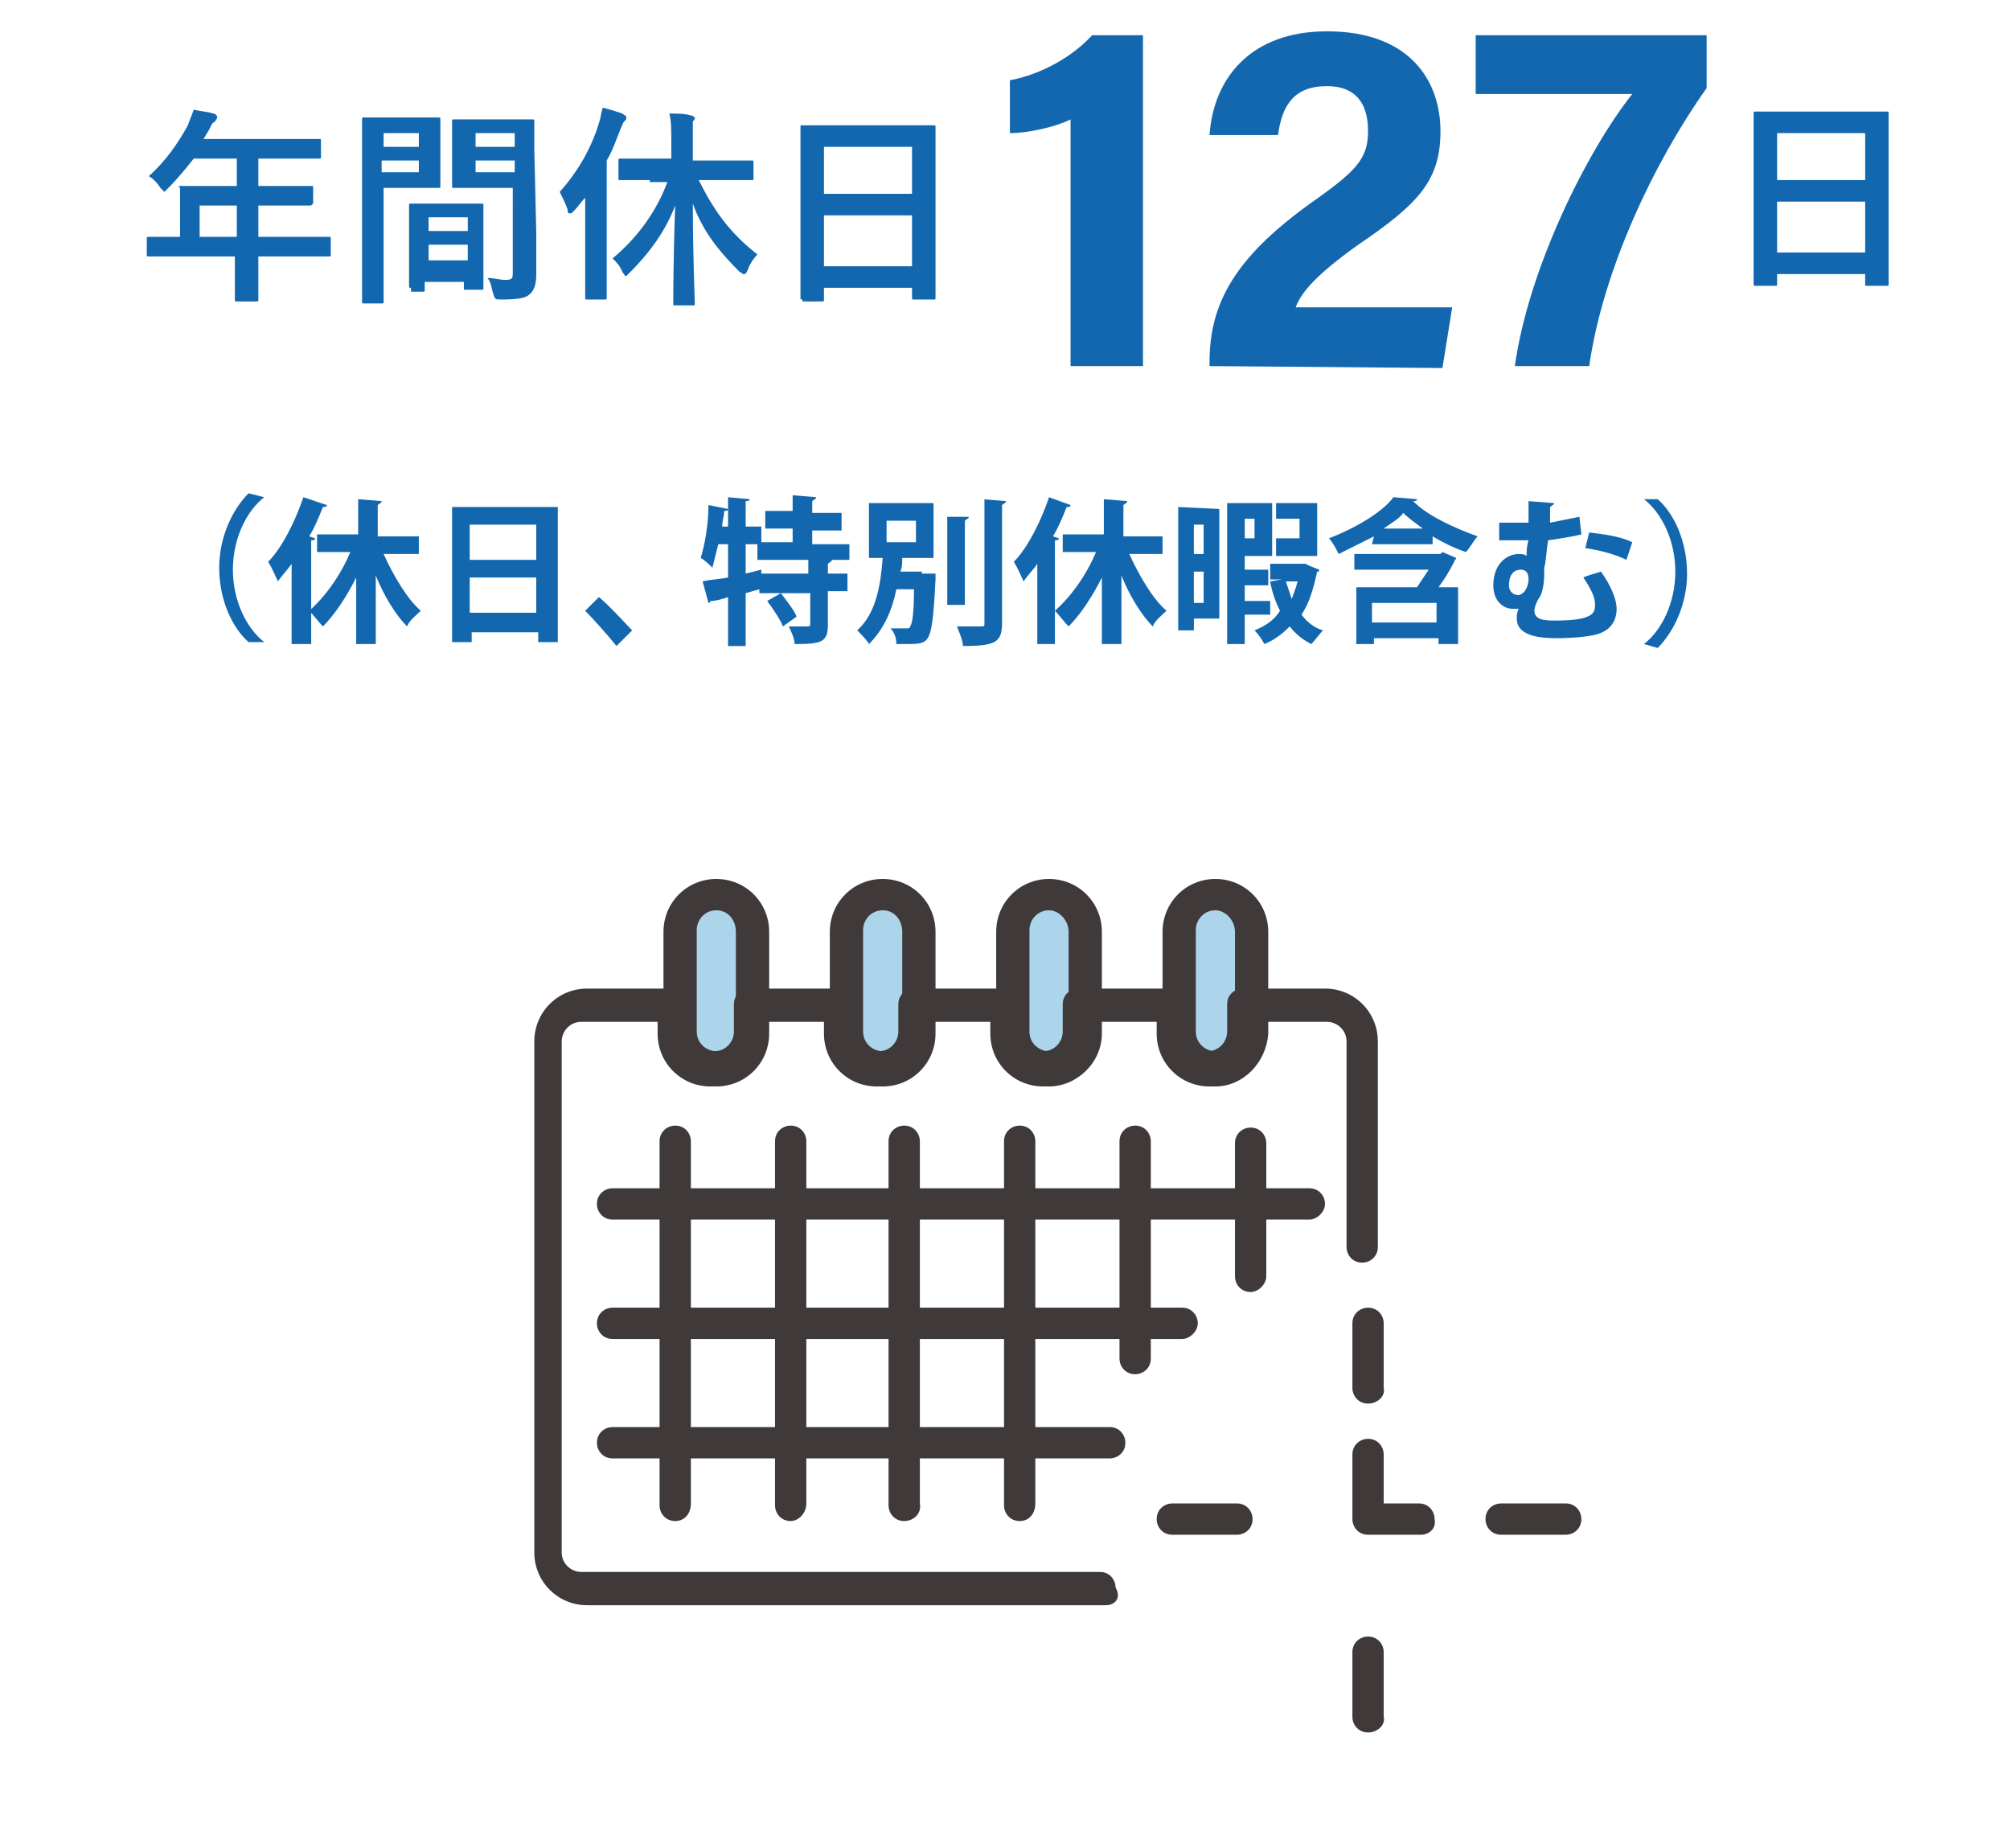 <?xml version="1.0" encoding="utf-8"?>
<!-- Generator: Adobe Illustrator 27.1.1, SVG Export Plug-In . SVG Version: 6.00 Build 0)  -->
<svg version="1.1" id="レイヤー_1" xmlns="http://www.w3.org/2000/svg" xmlns:xlink="http://www.w3.org/1999/xlink" x="0px"
	 y="0px" viewBox="0 0 102.7 94.4" style="enable-background:new 0 0 102.7 94.4;" xml:space="preserve">
<style type="text/css">
	.st0{fill:#ACD4EA;}
	.st1{fill:#1267AF;}
	.st2{fill:#3F3A39;}
	.st3{fill:none;}
</style>
<path class="st0" d="M36.6,54.6L36.6,54.6c-1.1,0-2-0.9-2-2v-5c0-1.1,0.9-2,2-2l0,0c1.1,0,2,0.9,2,2v5
	C38.6,53.7,37.7,54.6,36.6,54.6z"/>
<path class="st0" d="M45.1,54.6L45.1,54.6c-1.1,0-2-0.9-2-2v-5c0-1.1,0.9-2,2-2l0,0c1.1,0,2,0.9,2,2v5
	C47.1,53.7,46.2,54.6,45.1,54.6z"/>
<path class="st0" d="M53.6,54.6L53.6,54.6c-1.1,0-2-0.9-2-2v-5c0-1.1,0.9-2,2-2l0,0c1.1,0,2,0.9,2,2v5
	C55.6,53.7,54.7,54.6,53.6,54.6z"/>
<path class="st0" d="M61.9,54.6L61.9,54.6c-1.1,0-2-0.9-2-2v-5c0-1.1,0.9-2,2-2l0,0c1.1,0,2,0.9,2,2v5C63.9,53.7,63,54.6,61.9,54.6z
	"/>
<g>
	<path class="st1" d="M54.7,18.7V6.1c-0.8,0.4-2.2,0.7-3.1,0.7V4.1c1.6-0.3,3.2-1.2,4.2-2.3h2.6v16.9C58.4,18.7,54.7,18.7,54.7,18.7
		z"/>
	<path class="st1" d="M61.8,18.7v-0.2c0-3,1.3-5.3,5-8c2.4-1.7,3.1-2.3,3.1-3.8s-0.7-2.3-2.1-2.3c-1.7,0-2.3,1-2.5,2.5h-3.5
		c0.2-2.9,2.1-5.3,6-5.3c4.3,0,5.8,2.6,5.8,5.1s-1.1,3.7-4.2,5.8c-2.1,1.5-2.9,2.4-3.2,3.2h8l-0.5,3.1L61.8,18.7L61.8,18.7z"/>
	<path class="st1" d="M87.2,1.8v2.7c-2.7,3.8-5.3,9.3-6,14.2h-3.8c0.7-5,3.7-11,6-13.9h-8v-3C75.4,1.8,87.2,1.8,87.2,1.8z"/>
	<path class="st1" d="M89.7,14.6c-0.1,0-0.1,0-0.1-0.1s0-0.7,0-3.8V8.6c0-2.1,0-2.7,0-2.8c0-0.1,0-0.1,0.1-0.1s0.4,0,1.5,0h3.7
		c1,0,1.4,0,1.5,0s0.1,0,0.1,0.1s0,0.7,0,2.5v2.4c0,3.1,0,3.7,0,3.8s0,0.1-0.1,0.1h-1c-0.1,0-0.1,0-0.1-0.1V14h-4.5v0.5
		c0,0.1,0,0.1-0.1,0.1H89.7z M90.8,9.2h4.5V6.8h-4.5V9.2z M95.3,12.9v-2.6h-4.5v2.6H95.3z"/>
</g>
<g>
	<path class="st1" d="M8.9,13.1c-0.9,0-1.3,0-1.3,0c-0.1,0-0.1,0-0.1-0.1v-0.8c0-0.1,0-0.1,0.1-0.1s0.4,0,1.3,0h0.3v-1.5
		c0-0.6,0-0.9,0-1c-0.1-0.1-0.1-0.1,0-0.1c0.1,0,0.4,0,1.5,0h1.4V8.1H9.9c-0.4,0.5-0.8,1-1.3,1.5C8.5,9.7,8.4,9.8,8.4,9.8
		S8.3,9.7,8.2,9.6C8,9.3,7.8,9.1,7.6,9c0.9-0.8,1.5-1.7,2-2.6c0.1-0.3,0.2-0.5,0.3-0.8c0.4,0.1,0.7,0.1,1,0.2c0.1,0,0.2,0.1,0.2,0.2
		S11,6.1,11,6.2c-0.2,0.1-0.2,0.2-0.3,0.4l-0.3,0.5h4.4c1,0,1.4,0,1.5,0c0.1,0,0.1,0,0.1,0.1V8c0,0.1,0,0.1-0.1,0.1s-0.4,0-1.5,0
		h-1.6v1.4h1.2c1,0,1.4,0,1.5,0s0.1,0,0.1,0.1v0.8c-0.1,0.1-0.1,0.1-0.2,0.1c0,0-0.4,0-1.4,0h-1.2v1.6h2.3c0.9,0,1.3,0,1.3,0
		c0.1,0,0.1,0,0.1,0.1V13c0,0.1,0,0.1-0.1,0.1s-0.4,0-1.3,0h-2.3v0.5c0,1.1,0,1.7,0,1.7c0,0.1,0,0.1-0.1,0.1h-1
		c-0.1,0-0.1,0-0.1-0.1s0-0.6,0-1.7v-0.5C12,13.1,8.9,13.1,8.9,13.1z M12.1,12.1v-1.6h-1.9v1.6H12.1z"/>
	<path class="st1" d="M21.3,6c0.7,0,1,0,1.1,0s0.1,0,0.1,0.1s0,0.4,0,1v1.4c0,0.7,0,1,0,1c0,0.1,0,0.1-0.1,0.1s-0.4,0-1.1,0h-1.7
		v3.5c0,1.5,0,2.2,0,2.3s0,0.1-0.1,0.1h-0.9c-0.1,0-0.1,0-0.1-0.1s0-0.8,0-2.3V8.4c0-1.5,0-2.2,0-2.3c0-0.1,0-0.1,0.1-0.1
		s0.5,0,1.3,0C19.9,6,21.3,6,21.3,6z M19.6,6.8v0.7h1.8V6.8H19.6z M21.4,8.2h-1.9v0.6h1.9V8.2z M21,14.7c-0.1,0-0.1,0-0.1-0.1
		s0-0.4,0-1.9v-0.9c0-0.9,0-1.3,0-1.3c0-0.1,0-0.1,0.1-0.1s0.3,0,1.1,0h1.4c0.8,0,1.1,0,1.1,0c0.1,0,0.1,0,0.1,0.1s0,0.4,0,1.2v1.1
		c0,1.6,0,1.8,0,1.9c0,0.1,0,0.1-0.1,0.1h-0.8c-0.1,0-0.1,0-0.1-0.1v-0.3h-2v0.4c0,0.1,0,0.1-0.1,0.1H21V14.7z M21.9,11.8h2v-0.7h-2
		V11.8z M23.9,13.3v-0.8h-2v0.8H23.9z M27.4,11.9c0,0.7,0,1.6,0,2.1s-0.1,0.8-0.3,1c-0.2,0.2-0.5,0.3-1.5,0.3c-0.3,0-0.3,0-0.4-0.3
		s-0.1-0.6-0.3-0.8c0.3,0,0.7,0.1,0.9,0.1c0.4,0,0.4-0.1,0.4-0.4V9.6h-1.8c-0.8,0-1.1,0-1.2,0c-0.1,0-0.1,0-0.1-0.1
		c0-0.1,0-0.3,0-0.9V7.1c0-0.6,0-0.9,0-0.9c0-0.1,0-0.1,0.1-0.1s0.3,0,1.2,0H26c0.8,0,1.1,0,1.2,0s0.1,0,0.1,0.1s0,0.5,0,1.4
		L27.4,11.9L27.4,11.9z M24.3,6.8v0.7h2V6.8H24.3z M26.3,8.8V8.2h-2v0.6C24.3,8.8,26.3,8.8,26.3,8.8z"/>
	<path class="st1" d="M29.9,11.3c0-0.3,0-0.8,0-1.2c-0.2,0.2-0.4,0.5-0.6,0.7c-0.1,0.1-0.1,0.1-0.2,0.1S29,10.8,29,10.7
		c-0.1-0.3-0.3-0.7-0.4-0.9c0.9-1,1.6-2.2,2-3.5c0.1-0.3,0.1-0.5,0.2-0.8c0.4,0.1,0.7,0.2,1,0.3C31.9,5.9,32,5.9,32,6s0,0.1-0.1,0.2
		s-0.1,0.2-0.2,0.4c-0.2,0.5-0.4,1.1-0.7,1.6v5.4c0,1,0,1.6,0,1.6c0,0.1,0,0.1-0.1,0.1H30c-0.1,0-0.1,0-0.1-0.1s0-0.6,0-1.6
		C29.9,13.6,29.9,11.3,29.9,11.3z M33.2,9.2c-1,0-1.4,0-1.5,0s-0.1,0-0.1-0.1V8.2c0-0.1,0-0.1,0.1-0.1s0.4,0,1.5,0h1.1V7.3
		c0-0.7,0-1.1-0.1-1.5c0.4,0,0.8,0,1.1,0.1c0.1,0,0.2,0.1,0.2,0.1c0,0.1,0,0.1-0.1,0.2c0,0.1,0,0.3,0,1.1v0.9h1.5c1,0,1.4,0,1.5,0
		c0.1,0,0.1,0,0.1,0.1v0.8c0,0.1,0,0.1-0.1,0.1c-0.1,0-0.4,0-1.5,0h-1.2c0.8,1.6,1.6,2.7,3,3.8c-0.2,0.2-0.4,0.5-0.5,0.8
		C38.1,14,38.1,14,38,14c-0.1,0-0.1-0.1-0.2-0.1c-1.1-1.1-1.9-2.1-2.4-3.5c0,2.7,0.1,4.9,0.1,5.1c0,0.1,0,0.1-0.1,0.1h-0.9
		c-0.1,0-0.1,0-0.1-0.1c0-0.2,0-2.4,0.1-5c-0.5,1.3-1.3,2.4-2.3,3.4C32.1,14,32,14.1,32,14.1c-0.1,0-0.1-0.1-0.2-0.2
		c-0.1-0.3-0.3-0.5-0.5-0.7c1.2-1,2.2-2.3,2.8-3.9h-0.9V9.2z"/>
	<path class="st1" d="M41,15.3c-0.1,0-0.1,0-0.1-0.1s0-0.7,0-3.8V9.3c0-2.1,0-2.7,0-2.8c0-0.1,0-0.1,0.1-0.1s0.4,0,1.5,0h3.7
		c1,0,1.4,0,1.5,0s0.1,0,0.1,0.1s0,0.7,0,2.5v2.4c0,3.1,0,3.7,0,3.8s0,0.1-0.1,0.1h-1c-0.1,0-0.1,0-0.1-0.1v-0.5h-4.5v0.6
		c0,0.1,0,0.1-0.1,0.1h-1V15.3z M42.1,9.9h4.5V7.5h-4.5V9.9z M46.6,13.6V11h-4.5v2.6H46.6z"/>
</g>
<g>
	<g>
		<path class="st1" d="M13.5,25.4c-0.9,0.7-1.6,2.1-1.6,3.7s0.7,3,1.6,3.7l0,0h-0.8c-0.8-0.7-1.5-2.1-1.5-3.8c0-1.6,0.7-3,1.5-3.8
			L13.5,25.4L13.5,25.4z"/>
		<path class="st1" d="M16.7,25.8c0,0.1-0.1,0.1-0.2,0.1c-0.2,0.5-0.4,1-0.7,1.5l0.3,0.1c0,0.1-0.1,0.1-0.2,0.1v5.3h-1v-4.1
			c-0.2,0.3-0.5,0.6-0.7,0.9c-0.1-0.2-0.3-0.7-0.5-1c0.7-0.7,1.4-2.1,1.8-3.3L16.7,25.8z M21.3,28.3h-1.7c0.5,1.1,1.2,2.3,1.9,2.9
			c-0.2,0.2-0.6,0.5-0.7,0.8c-0.6-0.6-1.2-1.6-1.6-2.6v3.5h-1v-3.4c-0.5,1-1.1,1.9-1.7,2.5c-0.2-0.2-0.5-0.6-0.7-0.8
			c0.8-0.7,1.6-1.8,2.1-3h-1.7v-0.9h2.1v-1.8l1.2,0.1c0,0.1-0.1,0.1-0.2,0.2v1.6h2.1v0.9H21.3z"/>
		<path class="st1" d="M23,25.9h5.5v6.9h-1v-0.5h-3.4v0.5h-1v-6.9H23z M27.4,26.8H24v1.8h3.4V26.8z M24,31.3h3.4v-1.8H24V31.3z"/>
		<path class="st1" d="M30.6,30.5c0.6,0.5,1.3,1.3,1.7,1.7L31.5,33c-0.4-0.5-1.2-1.4-1.6-1.8L30.6,30.5z"/>
		<path class="st1" d="M43.5,28.6h-4.8v-0.8h-0.6v1.5l0.8-0.2v0.2h2.4v-0.7h1.2c0,0.1-0.1,0.1-0.2,0.2v0.5h1v0.9h-1v1.7
			c0,0.9-0.3,1-1.7,1c0-0.3-0.2-0.7-0.3-0.9c0.4,0,0.8,0,0.9,0c0.1,0,0.2,0,0.2-0.1v-1.6h-2.6v-0.2l-0.7,0.2V33h-0.9v-2.5
			c-0.3,0.1-0.6,0.2-0.9,0.2c0,0.1-0.1,0.1-0.1,0.1l-0.3-1.1c0.4-0.1,0.8-0.1,1.3-0.2v-1.7h-0.5c-0.1,0.4-0.2,0.8-0.3,1.2
			c-0.1-0.1-0.4-0.4-0.6-0.5c0.2-0.6,0.4-1.7,0.4-2.7l1,0.2c0,0.1-0.1,0.1-0.2,0.1c0,0.3-0.1,0.5-0.1,0.8h0.3v-1.5l1.1,0.1
			c0,0.1-0.1,0.1-0.2,0.1v1.3h0.8v0.8h1.6V27h-1.4v-0.9h1.4v-0.8l1.2,0.1c0,0.1-0.1,0.1-0.2,0.2v0.6H43v0.9h-1.5v0.7h1.9v0.8H43.5z
			 M40,32c-0.1-0.3-0.5-0.9-0.8-1.3l0.7-0.4c0.3,0.4,0.7,0.9,0.8,1.2L40,32z"/>
		<path class="st1" d="M47.1,29.3h0.2h0.5v0.3c-0.1,2-0.2,2.7-0.4,3s-0.5,0.3-1.2,0.3c-0.1,0-0.3,0-0.4,0c0-0.3-0.1-0.6-0.3-0.8
			c0.4,0,0.5,0,0.8,0c0.1,0,0.2,0,0.2-0.1c0.1-0.1,0.2-0.6,0.2-1.9h-0.9c-0.2,1-0.6,2-1.4,2.8c-0.1-0.2-0.4-0.5-0.6-0.7
			c1-0.9,1.2-2.4,1.3-3.7h-0.7v-2.8h3.3v2.8h-1.6c0,0.2,0,0.5-0.1,0.7h1.1V29.3z M45.3,26.6v1.1h1.5v-1.1H45.3z M49.5,26.4
			c0,0.1-0.1,0.1-0.2,0.2v4.3h-0.9v-4.5L49.5,26.4z M50.2,25.5l1.2,0.1c0,0.1-0.1,0.1-0.2,0.2v6c0,1-0.3,1.2-2,1.2
			c0-0.3-0.2-0.7-0.3-1c0.5,0,1,0,1.2,0s0.2,0,0.2-0.2v-6.3H50.2z"/>
		<path class="st1" d="M54.7,25.8c0,0.1-0.1,0.1-0.2,0.1c-0.2,0.5-0.4,1-0.7,1.5l0.3,0.1c0,0.1-0.1,0.1-0.2,0.1v5.3H53v-4.1
			c-0.2,0.3-0.5,0.6-0.7,0.9c-0.1-0.2-0.3-0.7-0.5-1c0.7-0.7,1.4-2.1,1.8-3.3L54.7,25.8z M59.4,28.3h-1.7c0.5,1.1,1.2,2.3,1.9,2.9
			c-0.2,0.2-0.6,0.5-0.7,0.8c-0.6-0.6-1.2-1.6-1.6-2.6v3.5h-1v-3.4c-0.5,1-1.1,1.9-1.7,2.5c-0.2-0.2-0.5-0.6-0.7-0.8
			c0.8-0.7,1.6-1.8,2.1-3h-1.7v-0.9h2.1v-1.8l1.2,0.1c0,0.1-0.1,0.1-0.2,0.2v1.6h2V28.3z"/>
		<path class="st1" d="M62.3,26v5.6H61v0.6h-0.8v-6.3L62.3,26L62.3,26z M61.5,26.8H61v1.5h0.5V26.8z M61,30.8h0.5v-1.6H61V30.8z
			 M64.9,31.4h-1.3v1.5h-0.9v-7.2H65v2.7h-1.4v0.7h1.2v0.8h-1.2v0.8h1.3C64.9,30.7,64.9,31.4,64.9,31.4z M64.1,26.5h-0.5v1h0.5V26.5
			z M66.9,28.9l0.5,0.2c0,0.1,0,0.1-0.1,0.1c-0.2,0.9-0.4,1.6-0.8,2.2c0.3,0.4,0.7,0.7,1.1,0.8c-0.2,0.2-0.4,0.5-0.6,0.7
			c-0.4-0.2-0.8-0.5-1.1-0.9c-0.4,0.4-0.8,0.7-1.3,0.9c-0.1-0.2-0.3-0.5-0.5-0.7c0.5-0.2,1-0.5,1.3-1c-0.2-0.4-0.4-0.9-0.5-1.5
			l0.6-0.1h-0.6v-0.8h1.8L66.9,28.9z M67.3,25.7v2.7h-2.1v-0.9h1.2v-1h-1.2v-0.8H67.3z M65.7,29.7c0.1,0.3,0.2,0.6,0.3,0.9
			c0.1-0.3,0.2-0.5,0.3-0.9H65.7z"/>
		<path class="st1" d="M70.2,27.4c-0.6,0.3-1.2,0.6-1.8,0.9c-0.1-0.2-0.3-0.6-0.5-0.8c1.3-0.5,2.7-1.3,3.3-2.1l1.2,0.1
			c0,0.1-0.1,0.1-0.2,0.1c0.8,0.8,2.2,1.4,3.3,1.8c-0.2,0.2-0.4,0.6-0.6,0.8c-0.6-0.2-1.2-0.5-1.7-0.8v0.4h-3.1L70.2,27.4L70.2,27.4
			z M73.7,28.2l0.7,0.3c0,0.1-0.1,0.1-0.1,0.2c-0.2,0.4-0.5,0.9-0.8,1.3h1v2.9h-1v-0.3h-3.3v0.3h-0.9V30h3.1
			c0.2-0.3,0.4-0.6,0.6-0.9h-3.8v-0.8h4.4L73.7,28.2z M73.4,31.8v-1h-3.3v1H73.4z M72.7,27c-0.4-0.3-0.7-0.5-1-0.8
			c-0.2,0.3-0.6,0.5-1,0.8H72.7z"/>
		<path class="st1" d="M80.8,27.3c-0.4,0.1-1,0.2-1.7,0.3C79,28.2,79,28.7,78.9,29c0,0.1,0,0.2,0,0.4c0,0.4-0.1,1-0.3,1.2
			c-0.1,0.2-0.2,0.4-0.2,0.6c0,0.5,0.6,0.5,1.1,0.5c0.9,0,1.4-0.1,1.6-0.2c0.3-0.1,0.4-0.3,0.4-0.6c0-0.4-0.2-0.8-0.6-1.4
			c0.2-0.1,0.6-0.2,0.9-0.3c0.5,0.7,0.8,1.4,0.8,1.9c0,0.6-0.3,1.1-1,1.3s-2,0.2-2,0.2c-0.6,0-2.1,0-2.1-1c0-0.2,0-0.3,0.1-0.5
			c-0.1,0-0.2,0-0.3,0c-0.5,0-1-0.4-1-1.2c0-1.1,0.7-1.6,1.3-1.6c0.1,0,0.3,0,0.4,0.1c0-0.2,0-0.5,0.1-0.8c-0.2,0-1.3,0-1.5,0v-0.9
			c0.3,0,0.7,0,1.1,0c0.1,0,0.3,0,0.4,0c0-0.4,0-0.8,0-1.1l1.3,0.1c0,0.1-0.1,0.1-0.2,0.2c0,0.3,0,0.5,0,0.8c0.5-0.1,1-0.2,1.5-0.3
			L80.8,27.3z M78.1,29.6c0-0.3-0.1-0.5-0.4-0.5s-0.6,0.2-0.6,0.8c0,0.3,0.2,0.5,0.5,0.5C78,30.3,78.1,29.8,78.1,29.6z M81.2,27.2
			c0.8,0.1,1.6,0.2,2.2,0.5l-0.3,0.9c-0.6-0.3-1.4-0.5-2.1-0.6L81.2,27.2z"/>
		<path class="st1" d="M84,32.9c0.9-0.7,1.6-2.1,1.6-3.7s-0.7-3-1.6-3.7l0,0h0.7c0.8,0.7,1.5,2.1,1.5,3.8c0,1.6-0.7,3-1.5,3.8
			L84,32.9L84,32.9z"/>
	</g>
</g>
<g>
	<path class="st2" d="M36.6,55.5c-1.5,0-2.7-1.2-2.7-2.7v-5.2c0-1.5,1.2-2.7,2.7-2.7s2.7,1.2,2.7,2.7v5.2
		C39.3,54.3,38.1,55.5,36.6,55.5z M36.6,46.5c-0.6,0-1,0.5-1,1v5.2c0,0.6,0.5,1,1,1c0.6,0,1-0.5,1-1v-5.1
		C37.6,47,37.2,46.5,36.6,46.5z"/>
	<path class="st2" d="M45.1,55.5c-1.5,0-2.7-1.2-2.7-2.7v-5.2c0-1.5,1.2-2.7,2.7-2.7s2.7,1.2,2.7,2.7v5.2
		C47.8,54.3,46.6,55.5,45.1,55.5z M45.1,46.5c-0.6,0-1,0.5-1,1v5.2c0,0.6,0.5,1,1,1c0.6,0,1-0.5,1-1v-5.1
		C46.1,47,45.7,46.5,45.1,46.5z"/>
	<path class="st2" d="M53.6,55.5c-1.5,0-2.7-1.2-2.7-2.7v-5.2c0-1.5,1.2-2.7,2.7-2.7s2.7,1.2,2.7,2.7v5.2
		C56.3,54.3,55,55.5,53.6,55.5z M53.6,46.5c-0.6,0-1,0.5-1,1v5.2c0,0.6,0.5,1,1,1c0.6,0,1-0.5,1-1v-5.1C54.6,47,54.1,46.5,53.6,46.5
		z"/>
	<path class="st2" d="M62.1,55.5c-1.5,0-2.7-1.2-2.7-2.7v-5.2c0-1.5,1.2-2.7,2.7-2.7s2.7,1.2,2.7,2.7v5.2
		C64.7,54.3,63.5,55.5,62.1,55.5z M62.1,46.5c-0.6,0-1,0.5-1,1v5.2c0,0.6,0.5,1,1,1c0.6,0,1-0.5,1-1v-5.1
		C63.1,47,62.6,46.5,62.1,46.5z"/>
	<path class="st2" d="M56.5,82H30c-1.5,0-2.7-1.2-2.7-2.7V53.2c0-1.5,1.2-2.7,2.7-2.7h4.7c0.5,0,0.8,0.4,0.8,0.8v1.4
		c0,0.6,0.5,1,1,1c0.6,0,1-0.5,1-1v-1.4c0-0.5,0.4-0.8,0.8-0.8h4.8c0.5,0,0.8,0.4,0.8,0.8v1.4c0,0.6,0.5,1,1,1c0.6,0,1-0.5,1-1v-1.4
		c0-0.5,0.4-0.8,0.8-0.8h4.8c0.5,0,0.8,0.4,0.8,0.8v1.4c0,0.6,0.5,1,1,1c0.6,0,1-0.5,1-1v-1.4c0-0.5,0.4-0.8,0.8-0.8h4.8
		c0.5,0,0.8,0.4,0.8,0.8v1.4c0,0.6,0.5,1,1,1c0.6,0,1-0.5,1-1v-1.4c0-0.5,0.4-0.8,0.8-0.8h4.2c1.5,0,2.7,1.2,2.7,2.7v10.5
		c0,0.5-0.4,0.8-0.8,0.8c-0.5,0-0.8-0.4-0.8-0.8V53.2c0-0.6-0.5-1-1-1h-3.3v0.6c0,1.5-1.2,2.7-2.7,2.7s-2.7-1.2-2.7-2.7v-0.6H56v0.6
		c0,1.5-1.2,2.7-2.7,2.7s-2.7-1.2-2.7-2.7v-0.6h-3.1v0.6c0,1.5-1.2,2.7-2.7,2.7s-2.7-1.2-2.7-2.7v-0.6H39v0.6c0,1.5-1.2,2.7-2.7,2.7
		s-2.7-1.2-2.7-2.7v-0.6h-3.9c-0.6,0-1,0.5-1,1v26.1c0,0.6,0.5,1,1,1h26.5c0.5,0,0.8,0.4,0.8,0.8C57.3,81.6,57,82,56.5,82z"/>
	<path class="st2" d="M34.5,77.7c-0.5,0-0.8-0.4-0.8-0.8V58.3c0-0.5,0.4-0.8,0.8-0.8c0.5,0,0.8,0.4,0.8,0.8v18.5
		C35.3,77.3,35,77.7,34.5,77.7z"/>
	<path class="st2" d="M40.4,77.7c-0.5,0-0.8-0.4-0.8-0.8V58.3c0-0.5,0.4-0.8,0.8-0.8c0.5,0,0.8,0.4,0.8,0.8v18.5
		C41.2,77.3,40.8,77.7,40.4,77.7z"/>
	<path class="st2" d="M46.2,77.7c-0.5,0-0.8-0.4-0.8-0.8V58.3c0-0.5,0.4-0.8,0.8-0.8c0.5,0,0.8,0.4,0.8,0.8v18.5
		C47.1,77.3,46.7,77.7,46.2,77.7z"/>
	<path class="st2" d="M66.9,62.3H31.3c-0.5,0-0.8-0.4-0.8-0.8c0-0.5,0.4-0.8,0.8-0.8h35.6c0.5,0,0.8,0.4,0.8,0.8
		S67.3,62.3,66.9,62.3z"/>
	<path class="st2" d="M60.4,68.4H31.3c-0.5,0-0.8-0.4-0.8-0.8c0-0.5,0.4-0.8,0.8-0.8h29.1c0.5,0,0.8,0.4,0.8,0.8
		S60.8,68.4,60.4,68.4z"/>
	<path class="st2" d="M56.7,74.5H31.3c-0.5,0-0.8-0.4-0.8-0.8c0-0.5,0.4-0.8,0.8-0.8h25.4c0.5,0,0.8,0.4,0.8,0.8
		C57.5,74.2,57.1,74.5,56.7,74.5z"/>
	<path class="st2" d="M52.1,77.7c-0.5,0-0.8-0.4-0.8-0.8V58.3c0-0.5,0.4-0.8,0.8-0.8c0.5,0,0.8,0.4,0.8,0.8v18.5
		C52.9,77.3,52.6,77.7,52.1,77.7z"/>
	<path class="st2" d="M58,70.2c-0.5,0-0.8-0.4-0.8-0.8V58.3c0-0.5,0.4-0.8,0.8-0.8c0.5,0,0.8,0.4,0.8,0.8v11.1
		C58.8,69.9,58.4,70.2,58,70.2z"/>
	<path class="st2" d="M63.9,66c-0.5,0-0.8-0.4-0.8-0.8v-6.8c0-0.5,0.4-0.8,0.8-0.8c0.5,0,0.8,0.4,0.8,0.8v6.8
		C64.7,65.6,64.3,66,63.9,66z"/>
	<path class="st2" d="M69.9,71.7c-0.5,0-0.8-0.4-0.8-0.8v-3.3c0-0.5,0.4-0.8,0.8-0.8c0.5,0,0.8,0.4,0.8,0.8v3.3
		C70.8,71.3,70.4,71.7,69.9,71.7z"/>
	<path class="st2" d="M80,78.4h-3.3c-0.5,0-0.8-0.4-0.8-0.8c0-0.5,0.4-0.8,0.8-0.8H80c0.5,0,0.8,0.4,0.8,0.8
		C80.8,78.1,80.4,78.4,80,78.4z"/>
	<path class="st2" d="M69.9,88.5c-0.5,0-0.8-0.4-0.8-0.8v-3.3c0-0.5,0.4-0.8,0.8-0.8c0.5,0,0.8,0.4,0.8,0.8v3.3
		C70.8,88.1,70.4,88.5,69.9,88.5z"/>
	<path class="st2" d="M63.2,78.4h-3.3c-0.5,0-0.8-0.4-0.8-0.8c0-0.5,0.4-0.8,0.8-0.8h3.3c0.5,0,0.8,0.4,0.8,0.8
		C64,78.1,63.6,78.4,63.2,78.4z"/>
	<path class="st2" d="M72.6,78.4h-2.7c-0.5,0-0.8-0.4-0.8-0.8v-3.3c0-0.5,0.4-0.8,0.8-0.8c0.5,0,0.8,0.4,0.8,0.8v2.5h1.8
		c0.5,0,0.8,0.4,0.8,0.8C73.4,78.1,73,78.4,72.6,78.4z"/>
</g>
<rect class="st3" width="102.7" height="94.4"/>
</svg>
